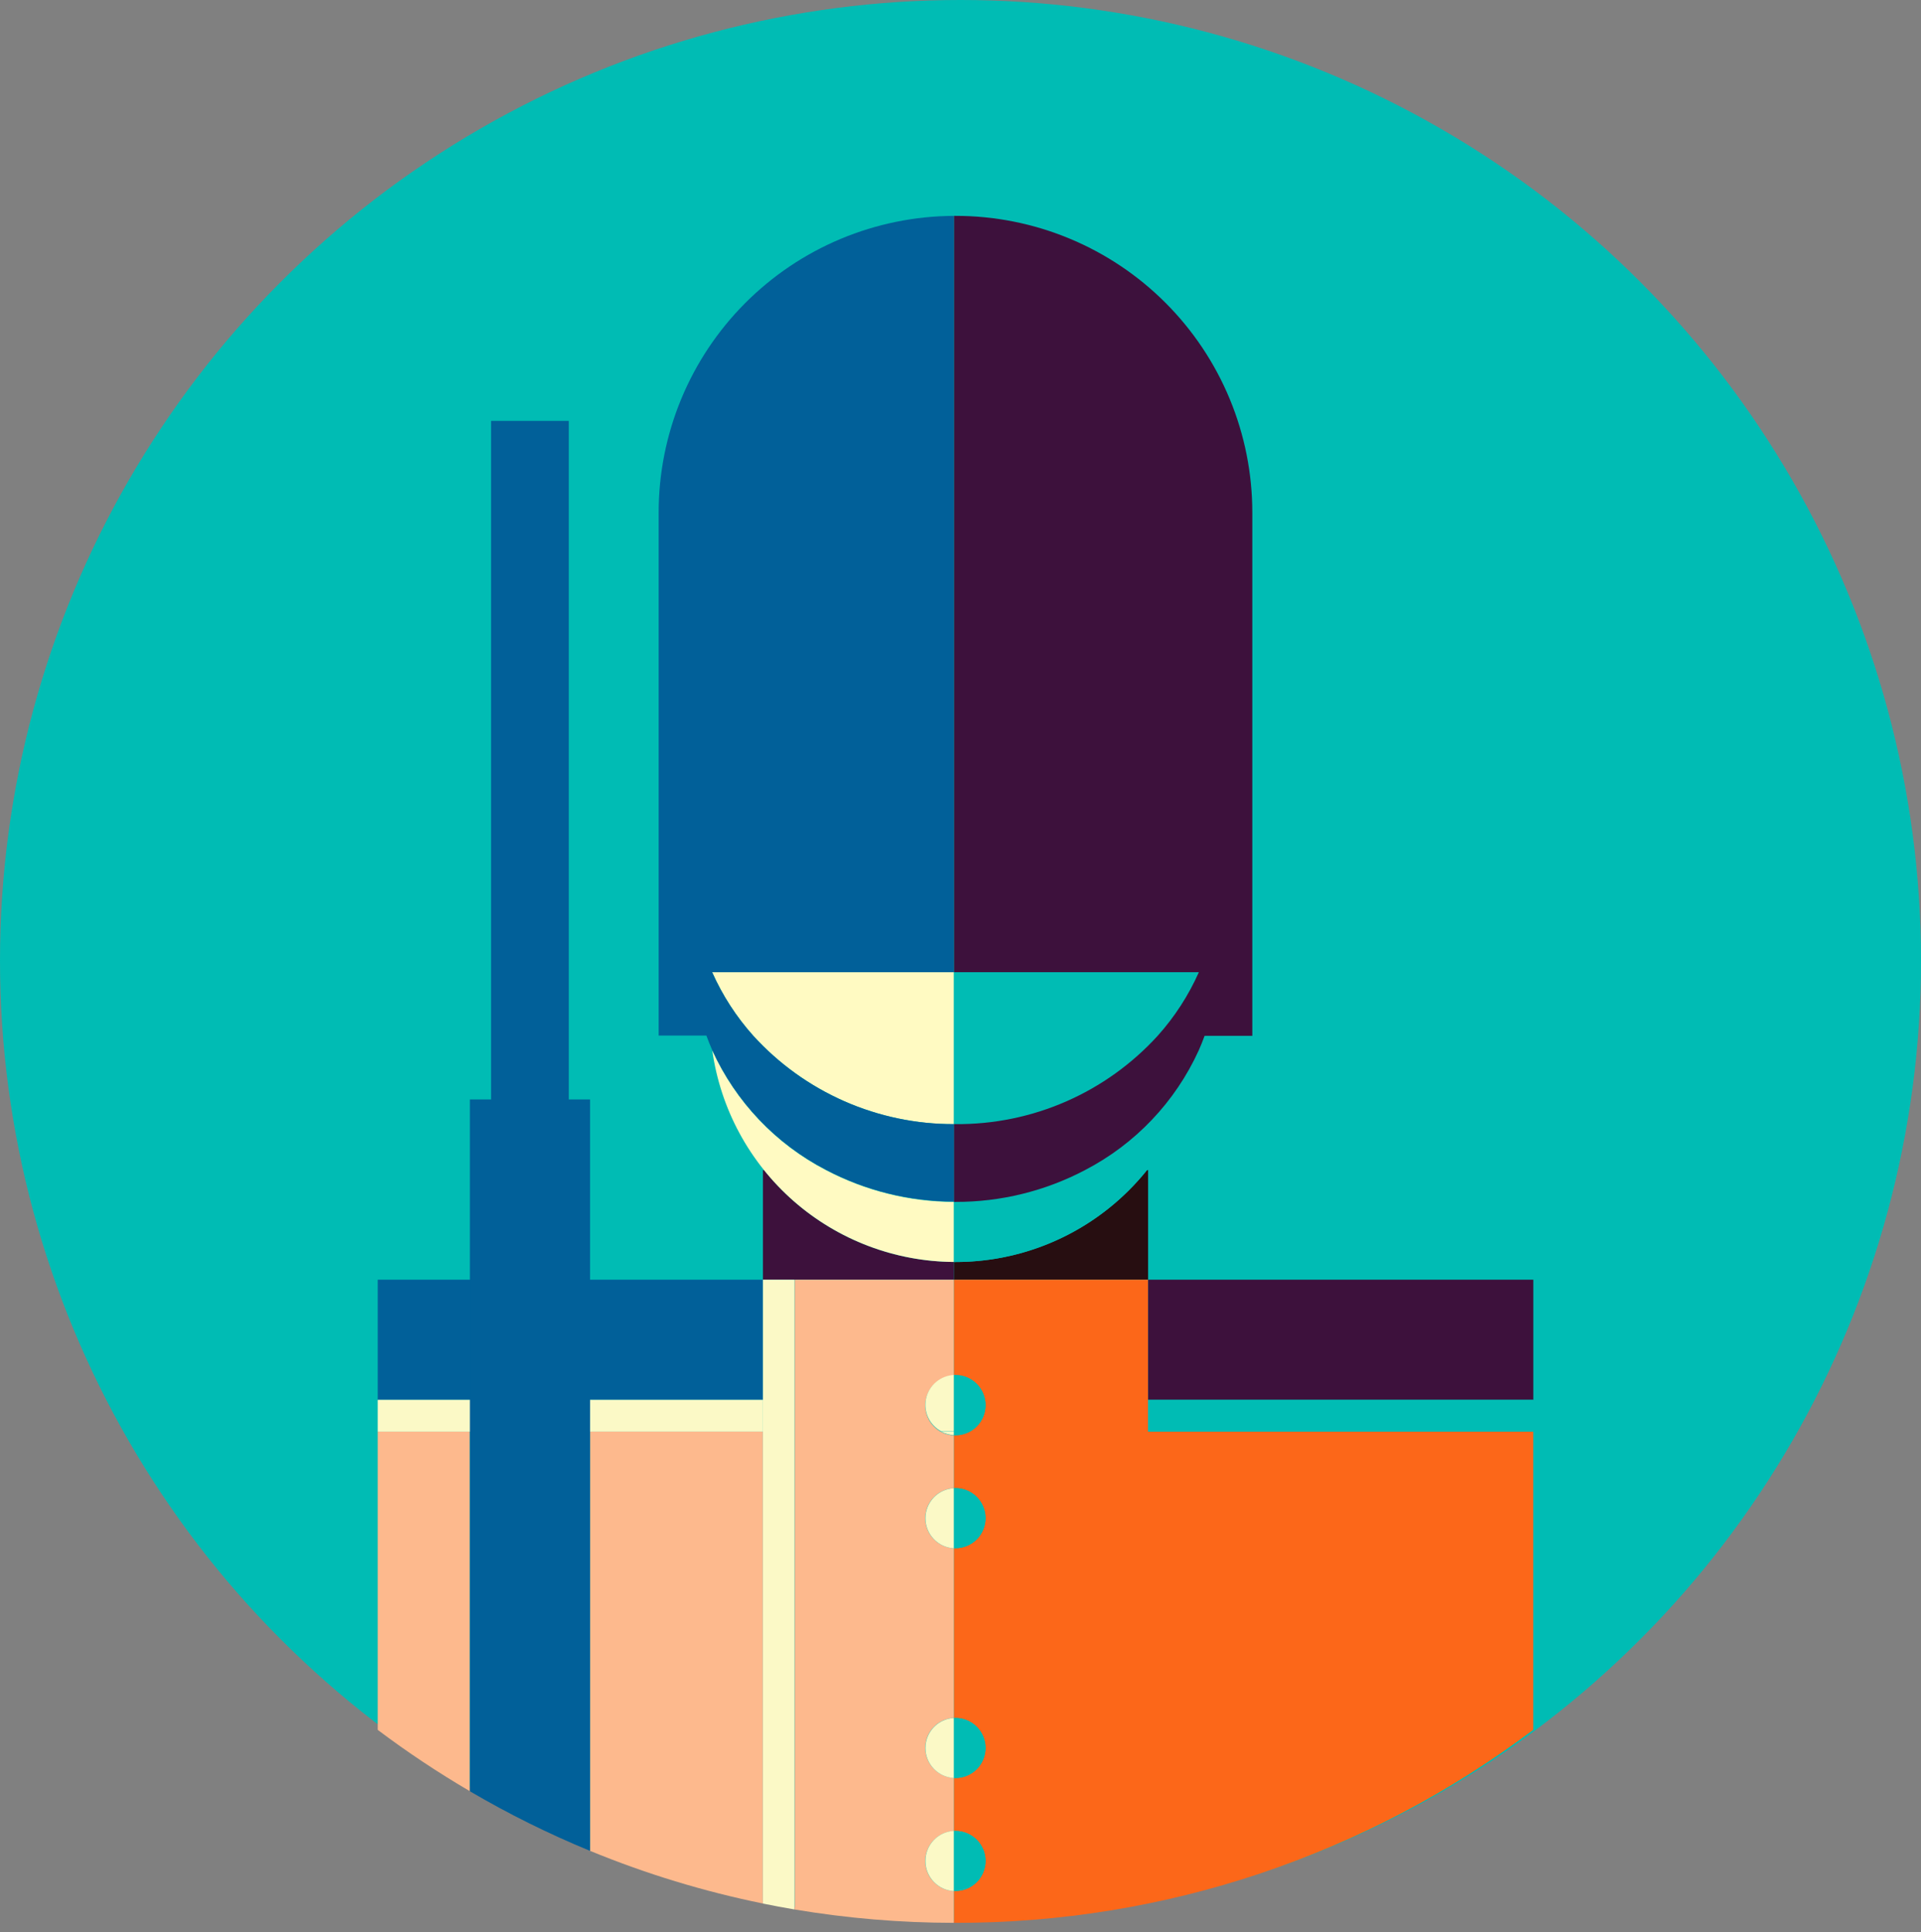 <svg width="178" height="179" viewBox="0 0 178 179" fill="none" xmlns="http://www.w3.org/2000/svg">
<rect x="0" y="0" width="178" height="179" fill="#808080" stroke="none"/>
<circle cx="89" cy="89" r="89" fill="#00BCB4"/>
<path d="M88.397 116.918C85.015 116.9 81.678 116.127 78.633 114.655C75.587 113.182 72.908 111.048 70.793 108.408H70.691V118.556H88.397V116.918Z" fill="#3D113C"/>
<path d="M35 132.639V160.269C37.735 162.327 40.587 164.225 43.54 165.954V132.639H35Z" fill="#FDB98D"/>
<path d="M76.535 108.408C71.883 105.995 68.174 102.092 66 97.323C66.76 102.733 69.44 107.689 73.551 111.287C77.662 114.884 82.931 116.883 88.393 116.918V111.355C84.261 111.343 80.192 110.332 76.535 108.408V108.408Z" fill="#FFFAC2"/>
<path d="M65.984 90.071C66.941 92.223 68.229 94.212 69.801 95.965C72.157 98.551 75.028 100.616 78.231 102.026C81.433 103.435 84.894 104.158 88.393 104.148V90.071H65.984Z" fill="#FFFAC2"/>
<path d="M61.031 47.483V95.944H65.454C65.622 96.402 65.8 96.855 65.999 97.298C68.172 102.067 71.882 105.969 76.534 108.383C80.193 110.306 84.263 111.315 88.397 111.324V104.148C84.898 104.158 81.437 103.435 78.234 102.026C75.032 100.616 72.161 98.551 69.805 95.965C68.233 94.212 66.945 92.223 65.988 90.071H88.382V20C81.116 20.035 74.159 22.946 69.034 28.096C63.908 33.246 61.031 40.217 61.031 47.483V47.483Z" fill="#016099"/>
<path d="M70.692 118.562H35V129.697H70.692V118.562Z" fill="#016099"/>
<path d="M70.692 129.692H35V132.639H70.692V129.692Z" fill="#FBF9C6"/>
<path d="M54.67 132.639V171.476C59.844 173.606 65.209 175.241 70.691 176.357V132.639H54.67Z" fill="#FDB98D"/>
<path d="M88.398 127.387V118.562H73.639V176.912C78.516 177.731 83.453 178.144 88.398 178.149V175.197C87.682 175.166 87.006 174.86 86.51 174.343C86.015 173.826 85.738 173.137 85.738 172.42C85.738 171.704 86.015 171.015 86.51 170.498C87.006 169.981 87.682 169.675 88.398 169.644V164.718C87.682 164.687 87.006 164.381 86.51 163.864C86.015 163.347 85.738 162.658 85.738 161.941C85.738 161.225 86.015 160.536 86.51 160.019C87.006 159.502 87.682 159.196 88.398 159.165V143.439C87.682 143.408 87.006 143.102 86.51 142.585C86.015 142.068 85.738 141.379 85.738 140.663C85.738 139.946 86.015 139.257 86.51 138.74C87.006 138.223 87.682 137.917 88.398 137.886V132.985C87.682 132.955 87.006 132.649 86.51 132.131C86.015 131.614 85.738 130.925 85.738 130.209C85.738 129.492 86.015 128.804 86.51 128.286C87.006 127.769 87.682 127.463 88.398 127.433V127.387Z" fill="#FDB98D"/>
<path d="M70.691 118.562V176.362C71.658 176.561 72.636 176.744 73.613 176.907V118.562H70.691Z" fill="#FBF9C6"/>
<path d="M88.398 127.386C87.789 127.415 87.206 127.642 86.74 128.034C86.273 128.426 85.948 128.961 85.815 129.556C85.682 130.15 85.748 130.772 86.003 131.326C86.258 131.879 86.689 132.333 87.227 132.618H88.398V127.386Z" fill="#FBF9C6"/>
<path d="M87.228 132.639C87.59 132.831 87.99 132.941 88.399 132.96V132.639H87.228Z" fill="#FBF9C6"/>
<path d="M85.752 140.665C85.751 141.379 86.026 142.067 86.519 142.584C87.011 143.102 87.685 143.41 88.398 143.444V137.886C87.685 137.92 87.011 138.228 86.519 138.745C86.026 139.263 85.751 139.95 85.752 140.665Z" fill="#FBF9C6"/>
<path d="M85.752 161.949C85.751 162.664 86.026 163.351 86.519 163.869C87.011 164.386 87.685 164.694 88.398 164.728V159.17C87.685 159.204 87.011 159.512 86.519 160.029C86.026 160.547 85.751 161.234 85.752 161.949V161.949Z" fill="#FBF9C6"/>
<path d="M85.752 172.423C85.751 173.137 86.026 173.825 86.519 174.342C87.011 174.86 87.685 175.168 88.398 175.202V169.629C87.682 169.663 87.007 169.973 86.513 170.493C86.02 171.014 85.747 171.705 85.752 172.423V172.423Z" fill="#FBF9C6"/>
<path d="M88.536 116.923H88.398V118.562H106.384V108.408H106.283C104.153 111.068 101.452 113.214 98.38 114.688C95.308 116.162 91.943 116.926 88.536 116.923V116.923Z" fill="#270E11"/>
<path d="M106.384 132.639V118.562H88.398V127.387H88.536C89.274 127.387 89.982 127.68 90.504 128.202C91.026 128.724 91.32 129.432 91.32 130.171C91.32 130.909 91.026 131.617 90.504 132.139C89.982 132.661 89.274 132.955 88.536 132.955H88.398V137.871H88.536C89.274 137.871 89.982 138.164 90.504 138.686C91.026 139.208 91.32 139.917 91.32 140.655C91.32 141.393 91.026 142.101 90.504 142.623C89.982 143.146 89.274 143.439 88.536 143.439H88.398V159.17H88.536C89.274 159.17 89.982 159.464 90.504 159.986C91.026 160.508 91.32 161.216 91.32 161.954C91.32 162.692 91.026 163.401 90.504 163.923C89.982 164.445 89.274 164.738 88.536 164.738H88.398V169.629H88.536C89.274 169.629 89.982 169.922 90.504 170.444C91.026 170.966 91.32 171.675 91.32 172.413C91.32 173.151 91.026 173.859 90.504 174.381C89.982 174.903 89.274 175.197 88.536 175.197H88.398V178.149H88.536C107.853 178.178 126.651 171.898 142.071 160.264V132.639H106.384Z" fill="#FC6719"/>
<path d="M100.537 108.408C96.837 110.354 92.716 111.366 88.536 111.355H88.398V116.923H88.536C94.024 116.921 99.326 114.937 103.467 111.335C107.608 107.734 110.309 102.758 111.072 97.323C108.898 102.092 105.189 105.995 100.537 108.408V108.408Z" fill="#00BCB4"/>
<path d="M88.398 90.071V104.148H88.536C92.058 104.178 95.547 103.464 98.775 102.054C102.003 100.644 104.898 98.569 107.27 95.965C108.843 94.212 110.131 92.223 111.087 90.071H88.398Z" fill="#00BCB4"/>
<path d="M88.536 20H88.398V90.071H111.087C110.131 92.223 108.843 94.212 107.27 95.965C104.898 98.569 102.003 100.644 98.775 102.054C95.547 103.464 92.058 104.178 88.536 104.148H88.398V111.355H88.536C92.716 111.366 96.837 110.354 100.537 108.408C105.189 105.995 108.898 102.092 111.072 97.323C111.27 96.881 111.448 96.428 111.616 95.97H116.039V47.483C116.039 43.872 115.328 40.297 113.945 36.961C112.563 33.625 110.536 30.595 107.982 28.042C105.428 25.49 102.396 23.466 99.059 22.086C95.723 20.706 92.147 19.997 88.536 20V20Z" fill="#3D113C"/>
<path d="M142.077 118.562H106.385V129.697H142.077V118.562Z" fill="#3D113C"/>
<path d="M142.077 129.692H106.385V132.639H142.077V129.692Z" fill="#00BCB4"/>
<path d="M88.536 127.386H88.398V132.985H88.536C89.274 132.985 89.982 132.692 90.504 132.169C91.026 131.647 91.32 130.939 91.32 130.201C91.32 129.463 91.026 128.754 90.504 128.232C89.982 127.71 89.274 127.417 88.536 127.417V127.386Z" fill="#00BCB4"/>
<path d="M91.32 140.665C91.32 139.927 91.026 139.219 90.504 138.696C89.982 138.174 89.274 137.881 88.536 137.881H88.398V143.434H88.536C89.272 143.434 89.977 143.142 90.499 142.624C91.021 142.105 91.316 141.401 91.32 140.665V140.665Z" fill="#00BCB4"/>
<path d="M91.32 161.949C91.32 161.21 91.026 160.502 90.504 159.98C89.982 159.458 89.274 159.165 88.536 159.165H88.398V164.717H88.536C89.272 164.717 89.977 164.426 90.499 163.907C91.021 163.389 91.316 162.684 91.32 161.949Z" fill="#00BCB4"/>
<path d="M91.32 172.423C91.32 172.057 91.248 171.695 91.108 171.357C90.968 171.02 90.763 170.713 90.504 170.454C90.246 170.196 89.939 169.991 89.601 169.851C89.263 169.711 88.901 169.639 88.536 169.639H88.398V175.191H88.536C89.272 175.191 89.977 174.9 90.499 174.381C91.021 173.863 91.316 173.159 91.32 172.423V172.423Z" fill="#00BCB4"/>
<path d="M52.705 101.863V38.994H45.504V101.863H43.539V165.959C47.117 168.058 50.838 169.903 54.675 171.481V101.863H52.705Z" fill="#016099"/>
</svg>
